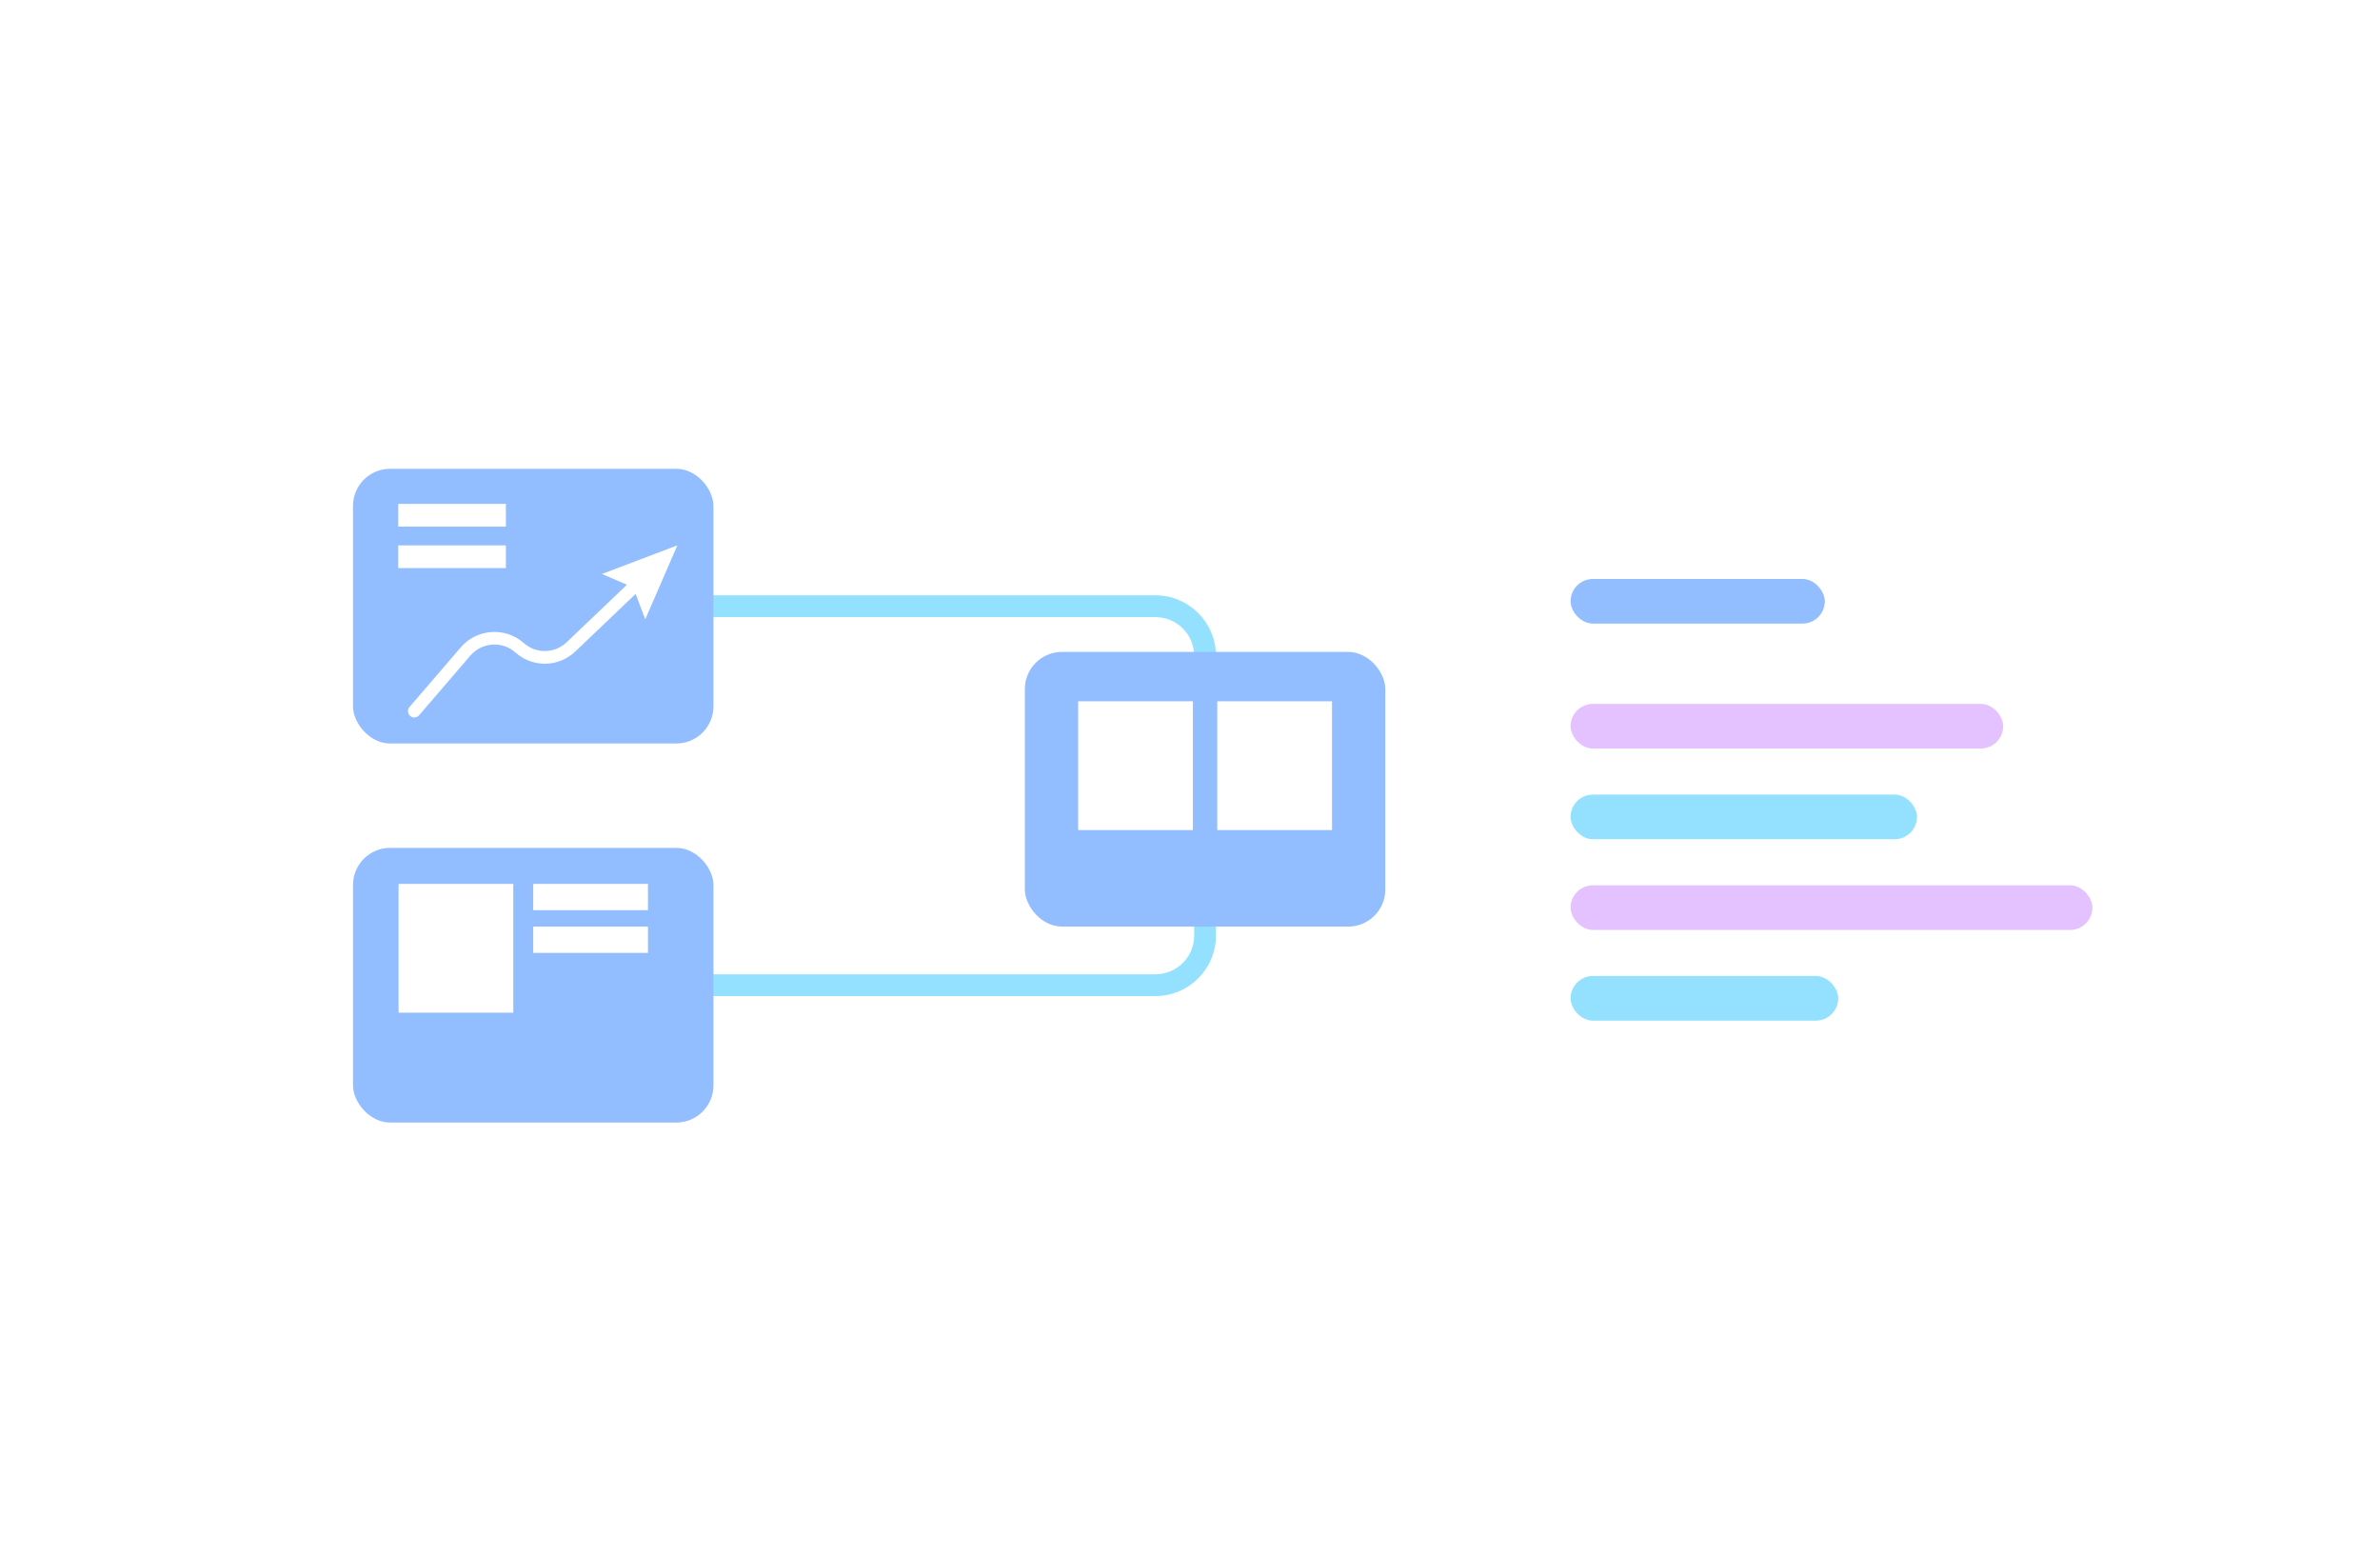 <?xml version="1.0" encoding="UTF-8"?>
<svg id="Layer_1" xmlns="http://www.w3.org/2000/svg" xmlns:xlink="http://www.w3.org/1999/xlink" version="1.1" viewBox="0 0 630.19 411.88">
  <!-- Generator: Adobe Illustrator 29.8.2, SVG Export Plug-In . SVG Version: 2.1.1 Build 3)  -->
  <defs>
    <style>
      .st0 {
        fill: #94e1ff;
      }

      .st1 {
        fill: #e4c2ff;
      }

      .st2, .st3 {
        fill: #fff;
      }

      .st4 {
        fill: #92beff;
      }

      .st3 {
        filter: url(#drop-shadow-2);
      }
    </style>
    <filter id="drop-shadow-2" x="37.52" y="51.89" width="561" height="314" filterUnits="userSpaceOnUse">
      <feOffset dx="3" dy="3"/>
      <feGaussianBlur result="blur" stdDeviation="4"/>
      <feFlood flood-color="#b2b2b2" flood-opacity=".75"/>
      <feComposite in2="blur" operator="in"/>
      <feComposite in="SourceGraphic"/>
    </filter>
  </defs>
  <path class="st3" d="M583.01,106.49v206.64c0,20.49-16.61,37.1-37.1,37.1H84.33c-20.49,0-37.1-16.61-37.1-37.1V106.49c0-24.77,20.08-44.84,44.84-44.84h446.09c24.77,0,44.84,20.08,44.84,44.84Z"/>
  <rect class="st4" x="415.87" y="153.26" width="67.31" height="11.81" rx="5.9" ry="5.9"/>
  <rect class="st1" x="415.87" y="186.33" width="114.55" height="11.81" rx="5.9" ry="5.9"/>
  <rect class="st0" x="415.87" y="210.34" width="91.72" height="11.81" rx="5.9" ry="5.9"/>
  <rect class="st1" x="415.87" y="234.35" width="138.17" height="11.81" rx="5.9" ry="5.9"/>
  <rect class="st0" x="415.87" y="258.36" width="70.86" height="11.81" rx="5.9" ry="5.9"/>
  <path class="st0" d="M305.95,263.67h-164.76v-5.77h164.76c5.66,0,10.25-4.57,10.25-10.23v-74.06c0-5.66-4.6-10.25-10.25-10.25h-164.76v-5.77h164.76c8.84,0,16.02,7.19,16.02,16.02v74.06c0,8.84-7.19,16-16.02,16Z"/>
  <rect class="st4" x="93.47" y="124.1" width="95.44" height="72.71" rx="9.82" ry="9.82"/>
  <rect class="st4" x="93.47" y="224.44" width="95.44" height="72.71" rx="9.82" ry="9.82"/>
  <rect class="st4" x="271.37" y="172.57" width="95.44" height="72.71" rx="9.82" ry="9.82"/>
  <rect class="st2" x="105.53" y="233.98" width="30.38" height="34.09"/>
  <rect class="st2" x="285.48" y="185.64" width="30.38" height="34.09"/>
  <rect class="st2" x="322.32" y="185.64" width="30.38" height="34.09"/>
  <rect class="st2" x="141.19" y="233.98" width="30.38" height="6.95"/>
  <rect class="st2" x="141.19" y="245.29" width="30.38" height="6.95"/>
  <path class="st2" d="M179.34,144.37l-19.95,7.57,6.61,2.85-15.94,15.21c-3.19,3.03-8.07,3.13-11.37.22-2.38-2.1-5.44-3.12-8.58-2.91-3.16.22-6.04,1.66-8.11,4.06l-13.57,15.79c-.6.7-.52,1.76.18,2.36.32.27.71.4,1.09.4.47,0,.94-.2,1.27-.58l13.57-15.79c1.48-1.72,3.54-2.75,5.8-2.91,2.3-.16,4.45.59,6.14,2.09,4.61,4.07,11.44,3.94,15.89-.31l15.94-15.21,2.54,6.74,8.5-19.57Z"/>
  <rect class="st2" x="105.45" y="133.39" width="28.5" height="6.01"/>
  <rect class="st2" x="105.45" y="144.37" width="28.5" height="6.01"/>
</svg>